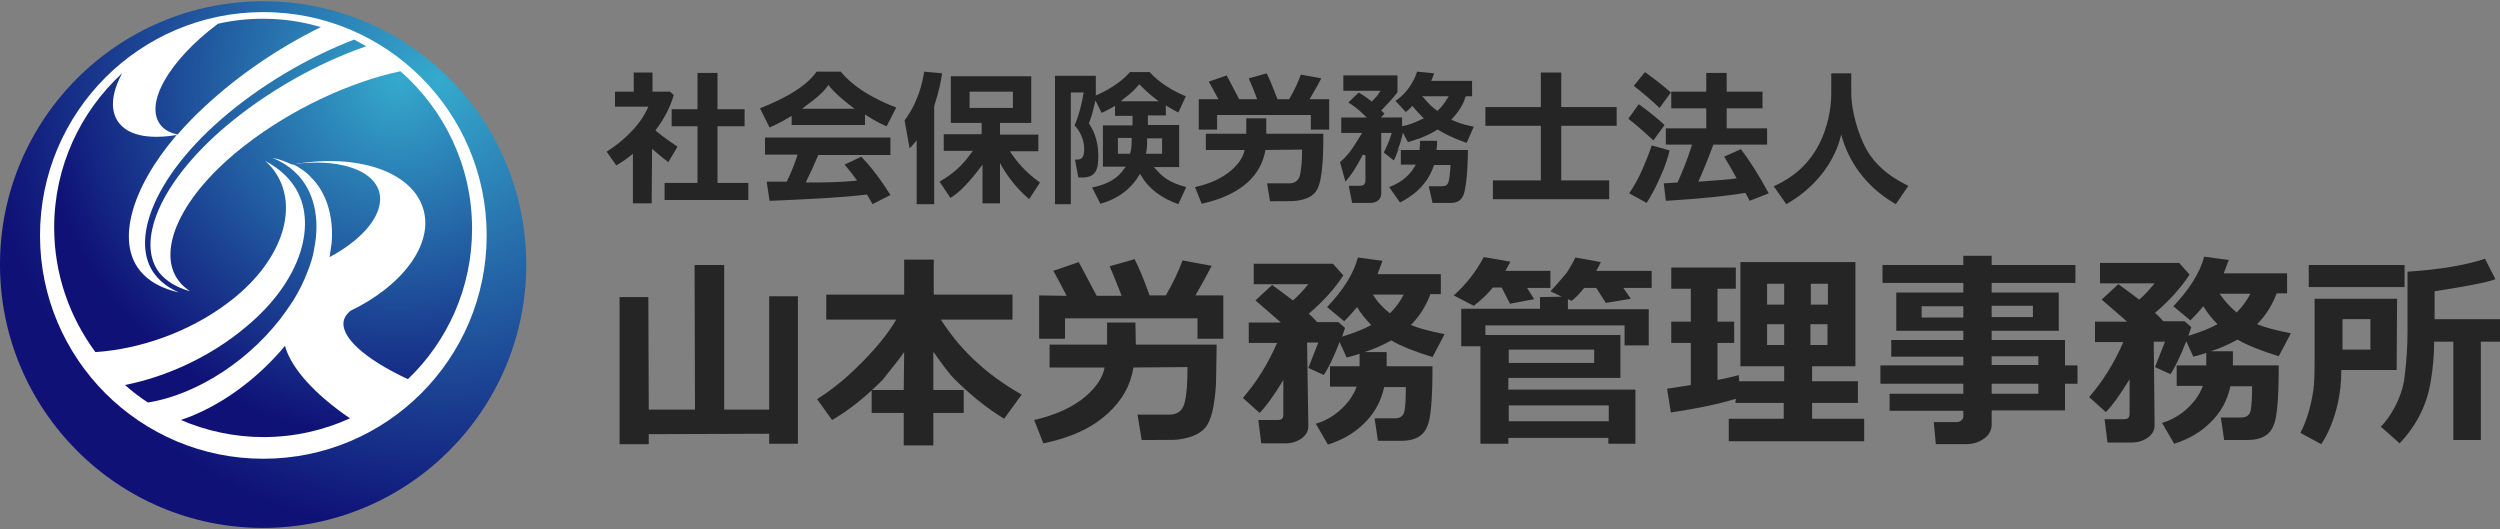 <?xml version="1.0" encoding="utf-8"?>
<!-- Generator: Adobe Illustrator 25.2.0, SVG Export Plug-In . SVG Version: 6.00 Build 0)  -->
<svg version="1.1" id="Layer_2" xmlns="http://www.w3.org/2000/svg" xmlns:xlink="http://www.w3.org/1999/xlink" x="0px" y="0px"
	 width="600px" height="127px" viewBox="0 0 600 127" style="enable-background:new 0 0 600 127;" xml:space="preserve">
<rect x="0" y="0" width="600" height="127" fill="#808080" stroke="none"/>
<style type="text/css">
	.st0{fill:#252525;}
	.st1{fill:url(#SVGID_1_);}
	.st2{fill:#FFFFFF;}
	.st3{fill:url(#SVGID_2_);}
	.st4{fill:url(#SVGID_3_);}
	.st5{fill:url(#SVGID_4_);}
	.st6{fill:url(#SVGID_5_);}
</style>
<g>
	<g>
		<polygon class="st0" points="155.7,106.6 148.7,106.6 148.7,71.3 155.6,71.3 155.7,98.3 166.8,98.3 166.7,63.6 173.8,63.6 
			173.8,98.3 184.6,98.3 184.6,71.1 191.5,71.1 191.5,106.5 184.6,106.5 184.6,104.1 155.7,104.2 		"/>
		<g>
			<path class="st0" d="M217,84.5c-1.1,1.6-2.9,3.8-5.2,6.7c-4.1,4.1-8.1,7.3-12.1,9.6l-3.6-5c3-1.9,6.1-4.3,9.1-7.2
				c4.5-4.3,7.8-8.3,9.9-11.9l-16.8,0l0-6l18.7,0l0-8.4l7.1,0l0,8.4l18.9,0l0,6l-17.2,0c2.2,3.4,4.7,6.5,7.5,9.2
				c3.4,3.3,7.3,6.2,11.9,8.8l-4.2,5.8c-4.3-2.6-8.3-5.9-12.1-9.7c-1-1-2.6-3.1-4.9-6.4l0,9.2l7.3,0l0,5.5l-7.3,0l0,7.8l-7.1,0
				l0-7.8l-7.7,0l0-5.5l7.7,0L217,84.5z"/>
			<path class="st0" d="M256,71c-1-2-2.1-4-3.2-6l6.1-2.1c0.3,0.6,1.8,3.3,4.3,8.1l6,0c-1.1-2.8-2-5.1-2.9-7.1l6-1.7
				c1,1.9,2.2,4.8,3.6,8.7l3.9,0c1.8-3.1,3.1-5.9,4-8.4l7,1.3c-1.2,2.3-2.5,4.7-3.9,7.1l6.7,0l0,10.4l-6.2,0l0-4.9l-31.8,0l0,4.9
				l-6.2,0l0-10.4L256,71z M272,88.2c-0.6,4.2-2.7,7.9-6.1,11c-3.8,3.5-9,5.9-15.5,7.2l-2.2-5.6c5.2-1.2,9.4-3.1,12.5-5.8
				c2.5-2.2,4-4.5,4.4-6.8l-13.2,0l0-5.5l13.8,0c0-1.4,0-3.1,0-5.3l6.8,0l0.1,5.3l19.4,0c-0.1,5.2-0.1,8.6-0.2,10.1
				c-0.3,4.1-0.9,7.1-1.9,8.9c-1.1,2.1-3.5,3.3-7.2,3.8c-1,0.1-3.9,0.1-8.7,0.1l-1-6.1l7.7,0c1.9,0,3.1-0.9,3.6-2.8
				c0.5-1.8,0.7-4.7,0.7-8.6L272,88.2z"/>
			<path class="st0" d="M329.5,70.7l7.4,0c-0.9,1.7-2,3.2-3.3,4.5C332,74,330.6,72.5,329.5,70.7 M313.7,82.2l2.7,0
				c-1,2.6-1.8,4.6-2.4,6.1l3.7,1.7c1.1-1.6,2.4-4.3,3.8-7.9l1.7,3.7c1.2-0.3,2.2-0.6,3.1-0.9c0,1.3,0,2.3,0,3l-7.1,0l0,4.9l6.4,0
				c-0.4,1.1-1,2.2-1.8,3.3c-2.1,2.7-4.7,4.6-8,5.6l2.9,5c3.5-1.1,6.4-2.8,8.7-5.1c2.5-2.4,4.1-5.4,4.8-8.7l5.2,0
				c0,2.6-0.1,4.5-0.3,5.6c-0.2,1.3-1,1.9-2.3,1.9l-4.9,0l0.8,5.4l5.7,0c3.2,0,5.3-1.2,6.2-3.6c0.8-1.8,1.2-6.6,1.2-14.3l-11,0
				c0-0.9,0-2,0-3.4l-5.3,0c2.5-0.8,4.6-1.8,6.4-2.8c2.4,1.4,5.7,2.7,9.9,4l2.9-5.5c-3.5-0.7-6.2-1.4-8.1-2.2
				c2.1-2.1,3.6-4.5,4.7-7.4l2.5,0l0-4.8l-15.2,0c0.5-1.3,0.9-2.4,1.2-3.2l-5.9-0.8c-1,3.8-3.5,7.8-7.4,11.9l4.1,3.4
				c1.1-1.1,2.1-2.2,3.1-3.4c0.9,1.5,2,2.9,3.4,4.3c-1.8,1-4.1,1.9-7,2.8c0.3-0.8,0.5-1.5,0.7-2.1l-1.6-1.4l-5.1,0
				c-0.7-0.8-1.4-1.5-2-2c3.5-3,6.2-6,8.3-9.2l-2.5-2.8l-19,0l0,4.9l13.1,0c-1.4,1.7-2.6,3-3.7,3.9c-2.2-1.7-3.9-2.9-5-3.7l-4,3.7
				c2.6,2.3,4.7,4,6.1,5.3l-7.7,0l0,4.9l6.8,0c-2.3,5.3-5.1,9.6-8.2,13.2l4,3.6c1.5-1.5,3.4-4.1,5.7-7.9l0,8.3
				c0,0.9-0.4,1.3-1.3,1.3l-4.7,0l0.7,5.6l5.8,0c1.5,0,2.8-0.4,3.9-1.2c1.1-0.8,1.6-1.8,1.6-2.9L313.7,82.2z"/>
			<path class="st0" d="M362.1,83.9l20.5,0l0,3.2l-20.5,0L362.1,83.9z M362.1,97.3l24,0l0,3.8l-24,0L362.1,97.3z M378.1,61.8
				c-0.9,1.8-1.7,3.1-2.2,3.8c-1.7,2-2.9,3.4-3.8,4.3l2.7,1.3l-5.2,0.1l0,2.8l-18.9,0l0,9l4.6,0l0,23.4l6.7,0l0-1.4l24,0l0,1.4
				l6.5,0l0-13l-30.5,0l0-2.8l26.9,0l0-10.3l-32.4,0l0-2.3l33.4,0l0,4.8l5.8,0l0-8.7l-19.4,0l0-2.4l0.9,0.4c0.9-0.7,1.9-1.7,3-3.1
				l2.9,0l2.3,3.6l6-1l-1.8-2.6l6.8,0l0-4.1l-13.3,0c0.3-0.5,0.7-1.2,1.1-2.1L378.1,61.8z M356.1,61.7c-1.9,3.6-4.3,6.6-7.2,9.2
				l4.8,2.5c1.7-1.3,3.3-2.8,4.6-4.4l2.1,0l2,3.9l5.8-1.1l-1.7-2.7l5.6,0l0-4.1l-10.8,0c0.4-0.7,0.8-1.5,1.2-2.2L356.1,61.7z"/>
			<path class="st0" d="M434.6,68.1l4.1,0l0,5l-4.1,0L434.6,68.1z M424.1,68.1l4.1,0l0,5l-4.1,0L424.1,68.1z M428.2,82.8l-4.1,0l0-5
				l4.1,0L428.2,82.8z M438.6,82.8l-4.1,0l0-5l4.1,0L438.6,82.8z M416.5,96.7l11.6,0l0,3.8l-13.2,0l0,5.4l32.5,0l0-5.4l-12.5,0
				l0-3.8l11,0l0-5.2l-11,0l0-3.6l10.4,0l0-25l-27.6,0l0,25l10.5,0l0,3.6l-10.8,0l-0.1-1.5c-1.3,0.4-3,0.8-5.1,1.2l0-8.9l4,0l0-5.1
				l-4,0l0-7.9l4.4,0l0-5.1l-15.5,0l0,5.1l4.7,0l0,7.9l-4.7,0l0,5.1l4.7,0l0,10.1c-1.8,0.3-3.7,0.6-5.7,0.9l0.9,5.7
				c6.6-1,11.8-2.1,15.6-3.3L416.5,96.7z"/>
			<path class="st0" d="M478,85.5l11.2,0l0,2.1l-11.2,0L478,85.5z M478,92.1l11.2,0l0,2.4l-11.2,0L478,92.1z M495.6,92.1l3,0l0-4.4
				l-3,0l0-6.1l-17.6,0l0-2.2l16.1,0l0-9.2l-16.1,0l0-2.3l20.1,0l0-4.3l-20.1,0l0-2.2l-6.8,0l0,2.2l-19.4,0l0,4.3l19.4,0l0,2.3
				l-16.1,0l0,9.2l16.1,0l0,2.2l-17.3,0l0,4l17.3,0l0,2.1l-19.9,0l0,4.4l19.9,0l0,2.4l-17.7,0l0,4.1l17.7,0l0,1.4
				c0,0.3-0.2,0.7-0.5,0.9c-0.3,0.3-0.7,0.4-1.2,0.4l-5.4,0l0.5,5.3l7,0c1.8,0,3.3-0.4,4.5-1.3c1.2-0.8,1.9-2,1.9-3.4l0-3.4l17.6,0
				L495.6,92.1z M471.2,76.2l-10,0l0-2.7l10,0L471.2,76.2z M478,73.4l9.9,0l0,2.7l-9.9,0L478,73.4z"/>
			<path class="st0" d="M532.7,70.5l7.4,0c-0.9,1.7-2,3.2-3.3,4.5C535.2,73.7,533.9,72.2,532.7,70.5 M516.9,82l2.7,0
				c-1,2.6-1.8,4.6-2.4,6.1l3.7,1.7c1.1-1.6,2.4-4.3,3.8-7.9l1.7,3.7c1.2-0.3,2.2-0.6,3.1-0.9c0,1.3,0,2.3,0,3l-7.1,0l0,4.9l6.3,0
				c-0.4,1.1-1,2.2-1.8,3.3c-2.1,2.7-4.7,4.6-8,5.6l2.9,5c3.5-1.1,6.4-2.8,8.7-5.1c2.5-2.4,4.1-5.4,4.8-8.7l5.2,0
				c0,2.6-0.1,4.5-0.3,5.6c-0.2,1.3-1,1.9-2.3,1.9l-4.9,0l0.8,5.4l5.7,0c3.2,0,5.3-1.2,6.2-3.6c0.8-1.8,1.2-6.6,1.2-14.3l-11,0
				c0-0.9,0-2,0-3.4l-5.3,0c2.5-0.8,4.6-1.8,6.4-2.8c2.4,1.4,5.7,2.7,9.9,4l2.9-5.5c-3.5-0.7-6.2-1.4-8.1-2.2
				c2.1-2.1,3.6-4.5,4.7-7.4l2.5,0l0-4.8l-15.2,0c0.5-1.3,0.9-2.4,1.2-3.2l-5.9-0.8c-1,3.8-3.5,7.8-7.4,11.9l4.1,3.4
				c1.1-1.1,2.1-2.2,3.1-3.4c0.9,1.5,2,2.9,3.4,4.3c-1.8,1-4.1,1.9-7,2.8c0.3-0.8,0.5-1.5,0.7-2.1l-1.6-1.4l-5.1,0
				c-0.7-0.8-1.4-1.5-2-2c3.5-3,6.2-6,8.3-9.2l-2.5-2.8l-19,0l0,4.9l13.1,0c-1.4,1.7-2.6,3-3.7,3.9c-2.2-1.7-3.9-2.9-5-3.7l-4,3.7
				c2.6,2.3,4.7,4,6.1,5.3l-7.7,0l0,4.9l6.8,0c-2.3,5.3-5.1,9.6-8.2,13.2l4,3.6c1.5-1.5,3.4-4.1,5.7-7.9l0,8.3
				c0,0.9-0.4,1.3-1.3,1.3l-4.7,0l0.7,5.6l5.8,0c1.5,0,2.8-0.4,3.9-1.2c1.1-0.8,1.6-1.8,1.6-2.9L516.9,82z"/>
			<path class="st0" d="M562.2,83.9l0-7.3l6.7,0l0,7.3L562.2,83.9z M595.4,82l4.6,0l0-5.4l-15.7,0l0-6.7c7.7-1.2,12.6-2.1,14.6-2.9
				l-2.5-4.9c-4.5,1.5-10.7,2.6-18.6,3.1l0,14.5c0,3.2-0.2,6.8-0.7,10.8c-0.3,2.4-1.1,4.8-2.3,7.1c-1,1.9-2.1,3.5-3.4,4.8l4.5,4
				c4.1-4.3,6.6-9.3,7.5-15c0.5-3,0.8-6.1,0.8-9.4l4.6,0l0,23.6l6.6,0L595.4,82z M577.1,63.6l-23,0l0,5.3l23,0L577.1,63.6z
				 M575.3,71.7l-19.8,0l0,15.8c0,2.8-0.1,4.9-0.3,6.2c-0.6,3.9-1.6,7.3-3.1,10.2l5,2.7c1.8-2.7,3.1-6,4-9.9
				c0.5-2.4,0.8-4.8,0.8-7.4l0-0.5l13.3,0L575.3,71.7z"/>
		</g>
	</g>
	<g>
		<g>
			<g>
				<path class="st0" d="M201.7,17.1c1.2,1.5,4.7,5.4,13.4,8.7l-2.3,4.5c-1-0.4-2.5-1.1-4.7-2.5l-0.5-0.3v0.6V30H190v-1.6v-0.6
					l-0.5,0.3c-2.5,1.5-3.7,2-4.8,2.5l-2.3-4.6c7-2.8,11.2-5.5,13.6-8.8H201.7 M192.5,26.1h1h10.6h1l-0.8-0.6
					c-2.8-2.1-4.3-3.7-5.1-4.6l-0.1-0.2l-0.3-0.3l-0.2,0.3c-0.7,1-2,2.4-5.2,4.7L192.5,26.1 M213.7,33v4.2H207h-0.8h-9.6h-0.2
					l-0.1,0.2c-1.2,2.8-1.6,3.7-2.7,5.9l-0.2,0.5h0.1l0.5,0l1,0c3.6,0,7-0.1,10.1-0.4l0.6-0.1l-0.4-0.5c-1.2-1.7-2-2.5-2.6-3.3
					l3.6-1.7l0.4-0.2c1.5,1.6,3.8,4.1,7,9.2l-4.3,2.2c-0.3-0.6-0.7-1.2-1.2-2.1l-0.1-0.2l-0.2,0c-5.2,0.7-15.7,1.2-23.2,1.5
					l-0.7-4.6c0.5,0,1.8,0,4.6,0h0.2l0.1-0.2c0.4-0.8,1.5-3.1,2.4-5.9l0.1-0.4h-0.5h-7.3V33H213.7"/>
			</g>
			<g>
				<path class="st0" d="M221.8,17.2l4.3,0.4c-0.2,1.5-0.7,4.2-1.9,7.9l0,0.1v0.1v23.3H220V34.6v-0.9l-0.6,0.7
					c-0.4,0.5-0.7,0.8-1.1,1.2l-1.2-6.7C218.2,27.4,220.8,23.7,221.8,17.2 M247.5,18.3v11.2h-7.3H240v0.3V32v0.3h0.3h8.9v4H243h-0.6
					l0.3,0.5c2.5,3.7,5.2,5.8,6.9,7l-2.6,4c-1.4-1.2-4-3.6-6.4-7.6l-0.6-1.1v1.2v8.5h-4.2v-8.3v-1l-0.6,0.8
					c-3.5,4.7-5.8,6.4-7.1,7.2l-2.6-3.9c3-1.8,5.2-3.5,7.6-6.9l0.4-0.5h-0.7h-6.3v-4h8.8h0.3V32v-2.2v-0.3h-0.3h-7.1V18.3H247.5
					 M232.7,25.9h0.3h9.8h0.3v-0.3v-3.3V22h-0.3H233h-0.3v0.3v3.3V25.9"/>
			</g>
			<g>
				<path class="st0" d="M276,17.4c2,2.2,5.1,4.3,8.6,5.7l-1.8,3.9c-1-0.5-1.7-0.9-2.5-1.4l-0.5-0.3v0.6v1.8h-4h-0.3v0.3v1.7v0.3
					h0.3h7.2v10.1h-5.4h-0.7l0.5,0.5c1.4,1.6,3,3.2,7.3,4.3l-1.9,4.1c-4-1.4-7.1-3.7-8.9-6.8l-0.3-0.5l-0.3,0.5
					c-2.8,4.6-7.1,6.1-9.2,6.7l-2-3.9c3.6-0.7,6.2-2.2,7.7-4.5l0.4-0.5h-0.6h-4.9V30.1h6.8h0.3v-0.3v-1.7v-0.3h-0.3h-3.9V26v-0.6
					l-0.5,0.3c-1.2,0.7-1.9,1-2.7,1.4l-1.1-2.2l-0.4-0.8l-0.2,0.9c-0.5,2.1-0.6,2.6-1.3,4.4l-0.1,0.2l0.1,0.1l0,0
					c0.7,1.1,2.2,3.5,2.2,7.8c0,3.1-0.6,5.1-3.8,5.1h-1l-0.8-4.3h0.5c1,0,1.7-0.4,1.7-2.5c0-1.2-0.3-3.6-2.3-5.7
					c1.2-2.7,2-6.6,2.1-7.5l0.1-0.4h-0.4h-2.1H257v0.3v6.9v0.8V49h-3.8V18.2h9.8v4.2v0.5l0.5-0.2c1.5-0.7,5.2-2.5,7.7-5.4H276
					 M269,24.3h1h7.1h1l-0.8-0.6c-1.7-1.3-2.7-2.3-3.5-3.1l-0.1-0.1l-0.3-0.3l-0.2,0.3l-0.1,0.1c-0.8,0.9-1.4,1.6-3.4,3.1L269,24.3
					 M275,36.9h0.4h3.2h0.3v-0.3v-3.1v-0.3h-0.3h-3h-0.3v0.3v1c0,0.8-0.1,1.4-0.2,2.1L275,36.9 M268.1,36.9h0.3h2.5h0.3l0.1-0.3
					c0.2-0.8,0.3-1.6,0.3-2.4v-0.8v-0.3h-0.3h-2.7h-0.3v0.3v3.1V36.9"/>
			</g>
			<g>
				<path class="st0" d="M340.1,17.2l4.1,0.4c-0.2,0.5-0.3,0.9-0.5,1.3l-0.2,0.5h0.5h9.3v3.7H352h-0.2l-0.1,0.2
					c-0.3,1-0.9,2.7-3.1,5.1l-0.3,0.3l0.4,0.2c2,0.9,3.6,1.2,5,1.5l-1.7,3.9c-3.4-1.2-5.3-2.2-6.8-3.1l-0.2-0.1l-0.2,0.1
					c-0.9,0.6-2,1.2-4.3,2.1l0,0l-0.1,0c-1.3,0.5-1.8,0.6-2.5,0.8l-0.8-1.5l-0.4-0.8l-0.2,0.9l0,0c-0.1,0.4-0.3,1.3-0.9,2.9
					l-0.2,0.4h0.5h4.5h0.3l0-0.3c0.1-0.6,0.1-1.2,0.1-1.9h4.1c0,0.1,0,0.2,0,0.3c0,0.5,0,0.9-0.1,1.5l0,0.4h0.4h7.1
					c0,1.9-0.1,6.8-0.8,9.9c-0.6,2.8-2.5,2.8-3.6,2.8h-4.1l-0.9-4h3.1c1.8,0,1.8-1,2.1-4.6l0-0.1l0-0.4h-0.4h-3.3h-0.2l-0.1,0.2
					c-1.7,5-5.4,7.4-8.1,8.8l-2.6-3.7c1.4-0.5,4.4-1.9,6.1-4.9l0.3-0.5h-0.6h-3v-3.5l-0.6-0.1c-0.6,1.6-0.8,2.1-1.1,2.6l-2.4-1.9
					c0.4-0.7,1.4-2.9,1.8-4.3l0.1-0.4h-0.4h-1.8h-0.3v0.3v3.8v0.7v9.7c0,1.4-1,2.3-2.6,2.3h-4.4l-0.8-4.1h2.7c1.3,0,1.3-1,1.3-1.3
					v-6l-0.6-0.2c-1.7,3.2-2.7,4.8-4.2,6.5l-1.3-4.7c1.7-1.4,2.7-2.7,5-6.5l0.3-0.5H326h-4.1v-3.7h5.3h0.8l-0.6-0.6
					c-1.5-1.5-2.8-2.4-3.8-3l2.4-2.3l0.1-0.1l0.3,0.2l0,0c0.5,0.3,1.2,0.7,2.6,1.8l0.2,0.2l0.2-0.2c1-1,1.3-1.4,1.6-1.9l0.3-0.5
					h-0.6h-4.2h-1.2h-2.9v-3.7h13v4l0,0c-0.4,0.6-1.1,1.5-3.7,4.2l-0.2,0.2l0.2,0.2l0.1,0.1c0.2,0.2,0.3,0.3,0.5,0.5l-0.3,0.3
					l-0.6,0.6h0.8h4.3v1.7v0.4l0.4-0.1l0.1,0c0.9-0.2,2.2-0.6,4.3-1.6l0.4-0.2l-0.3-0.3c-1.1-1.1-1.7-1.8-2.2-2.4l-0.2-0.3l-0.3,0.3
					c-0.4,0.4-0.6,0.6-1.3,1.2l-2.5-2.7C337.5,22.6,339.4,19.5,340.1,17.2 M344.9,26.7l0.2-0.2c1.2-1.1,1.7-2,2.2-2.8l0.1-0.1
					l0.3-0.5h-0.6H342h-0.7l0.5,0.5c1.3,1.6,2.2,2.3,2.9,2.8l0.1,0L344.9,26.7"/>
			</g>
			<g>
				<path class="st0" d="M374.7,17.4v8v0.3h0.3h13v4.5h-13h-0.3v0.3V43v0.3h0.3h11.2v4.5h-27.9v-4.5h11.2h0.3V43V30.5v-0.3h-0.3h-13
					v-4.5h13h0.3v-0.3v-8H374.7"/>
			</g>
			<g>
				<path class="st0" d="M444.3,17.5v4.9c0,2.3,0.7,7.5,3.2,12.6c2.8,5.7,8.1,8.4,10.5,9.6l-3,4.4c-6.3-3.6-10.7-9-12.8-15.6
					l-0.3-1.1l-0.3,1.1c-1.8,6.3-6.5,12-12.9,15.6l-3-4.3c5.1-2.3,8.6-5.6,11-10.3c1.8-3.6,2.8-8,2.8-11.9v-4.9H444.3"/>
			</g>
		</g>
		<path class="st0" d="M179.6,48l-20.1,0l0-4.1l7.9,0l0-13.6l-6.2,0l0-4.1l6.2,0l0-8.7l4.8,0l0,8.7l6.5,0l0,4.1l-6.5,0l0,13.6l7.4,0
			L179.6,48z M156.4,48.8l-4.5,0l0-11.9c-1.2,1-2.6,2-4,2.8l-2.3-3.3c2.2-1.4,4.2-3,6-4.9c1.9-2,3.2-4,4-5.9l-8,0l0-3.6l4.5,0l0-4.6
			l4.5,0l0,4.6l4.2,0l0.9,0.8c-0.8,2.8-2.2,5.6-4.4,8.5c0.8,0.7,2.6,2.1,5.3,3.9l-2.2,3.7c-1.5-1.1-2.8-2.2-3.9-3.2L156.4,48.8z"/>
		<path class="st0" d="M292.4,23.8c-0.7-1.4-1.5-2.8-2.3-4.2l4.3-1.5c0.2,0.4,1.2,2.3,3,5.7l4.3,0c-0.7-2-1.4-3.6-2-5l4.3-1.2
			c0.7,1.3,1.5,3.4,2.6,6.2l2.8,0c1.3-2.2,2.2-4.2,2.8-5.9l4.9,0.9c-0.8,1.6-1.8,3.3-2.8,5l4.7,0l0,7.3l-4.4,0l0-3.5l-22.5,0l0,3.5
			l-4.4,0l0-7.3L292.4,23.8z M303.7,36c-0.5,3-1.9,5.6-4.3,7.8c-2.7,2.4-6.4,4.1-11,5.1l-1.6-4c3.7-0.8,6.6-2.2,8.8-4.1
			c1.8-1.6,2.8-3.2,3.1-4.8l-9.3,0l0-3.9l9.7,0c0-1,0-2.2,0-3.7l4.8,0l0,3.7l13.7,0c0,3.7-0.1,6.1-0.2,7.1c-0.2,2.9-0.6,5-1.3,6.3
			c-0.8,1.5-2.5,2.4-5.1,2.7c-0.7,0.1-2.7,0.1-6.2,0.1l-0.7-4.3l5.4,0c1.3,0,2.2-0.7,2.5-2c0.3-1.3,0.5-3.3,0.5-6.1L303.7,36z"/>
		<path class="st0" d="M401,22.2l-2.7,3.7c-1.8-1.7-3.9-3.5-6.2-5.3l2.7-3.3C397.7,19.4,399.8,21.1,401,22.2 M399.5,30l-2.7,3.7
			c-1.7-1.6-3.7-3.4-6-5.2l2.5-3.5C395.9,26.9,398,28.6,399.5,30 M400.7,36.1c-0.4,1.8-1.1,3.9-2.2,6.3c-1.1,2.5-2.2,4.6-3.3,6.3
			l-4.2-2.3c1.1-1.6,2.2-3.5,3.2-5.8c1-2.4,1.8-4.3,2.2-5.7L400.7,36.1z M418.9,46.3c-4.3,0.7-10.7,1.4-19.1,1.9l-0.5-4.2l3.3-0.2
			c1.2-2.6,2.4-5.6,3.5-9.1l-6.3,0l0-3.9l9.7,0l0-4.8l-8.4,0l0-4l8.4,0l0-4.5l4.9,0l0,4.5l8.6,0l0,4l-8.6,0l0,4.8l9.7,0l0,3.9
			l-12.9,0c-1.2,3.3-2.4,6.2-3.6,8.9c4.2-0.3,7.3-0.5,9.2-0.8c-0.7-1.3-1.7-3-3-5.2l4-1.8c2.1,2.7,4.3,6.2,6.7,10.6l-4.6,1.8
			C419.6,47.6,419.3,47,418.9,46.3"/>
	</g>
</g>
<radialGradient id="SVGID_1_" cx="1550.877" cy="333.045" r="160.721" gradientTransform="matrix(0.68 0 0 0.68 -949.357 -207.323)" gradientUnits="userSpaceOnUse">
	<stop  offset="0" style="stop-color:#35AACD"/>
	<stop  offset="1" style="stop-color:#0F1177"/>
</radialGradient>
<path class="st1" d="M126.3,63.5c0,34.9-28.3,63.2-63.2,63.2C28.3,126.7,0,98.4,0,63.5C0,28.6,28.3,0.3,63.2,0.3
	C98.1,0.3,126.3,28.6,126.3,63.5z"/>
<path class="st2" d="M116.8,56.5c0,29.6-24,53.6-53.6,53.6c-29.6,0-53.6-24-53.6-53.6c0-29.6,24-53.6,53.6-53.6
	C92.8,2.9,116.8,26.9,116.8,56.5z"/>
<radialGradient id="SVGID_2_" cx="1604.434" cy="324.372" r="160.716" gradientTransform="matrix(0.54 0 0 0.54 -770.72 -156.336)" gradientUnits="userSpaceOnUse">
	<stop  offset="0" style="stop-color:#35AACD"/>
	<stop  offset="1" style="stop-color:#0F1177"/>
</radialGradient>
<path class="st3" d="M68.4,83c-6.9,8.3-16,14.8-25,17.8c6.1,2.6,12.8,4.1,19.8,4.1c7.4,0,14.4-1.6,20.8-4.5
	C75.6,94.7,69.8,88.3,68.4,83z"/>
<radialGradient id="SVGID_3_" cx="1604.436" cy="324.377" r="160.718" gradientTransform="matrix(0.54 0 0 0.54 -770.72 -156.336)" gradientUnits="userSpaceOnUse">
	<stop  offset="0" style="stop-color:#35AACD"/>
	<stop  offset="1" style="stop-color:#0F1177"/>
</radialGradient>
<path class="st4" d="M68.7,74.6c0.6-0.8,1.1-1.7,1.7-2.5c1.4-2.3,2.6-4.7,3.4-6.9c0.2-0.4,0.3-0.8,0.5-1.3c0.5-1.4,0.9-2.8,1.1-4.2
	c1.5-7.4-0.1-14-4.3-18.1c-1.6-1.6-3.5-2.8-5.7-3.7c1.7,0.3,3.2,0.9,4.7,1.6c15.3-2.8,28.8,1.5,31.5,10.7c2.5,8.4-5,18.4-17.5,24.4
	c-0.7,0.6-1.2,1.2-1.5,2c-1.3,4.1,5,9.6,15.3,14.4c9.5-9.1,15.4-21.9,15.4-36.1c0-15.1-6.7-28.6-17.2-37.8
	C83.9,19.7,70,26.2,58.9,34.8C43.1,47,37.5,60.4,42.9,67.4c0.7,1,1.7,1.8,2.7,2.5c-3.2-0.9-5.7-2.4-7.4-4.5
	c-5.5-7.2-0.1-21.4,15.9-35C64,22,76.3,15.1,87.9,11.1c-1-0.5-1.9-1.1-2.9-1.6c-11.2,4.3-22.7,11.1-32,19.2
	C36.5,43.1,31.2,58.2,37.2,65.9c1.4,1.8,3.4,3.3,5.8,4.3c-4.1-0.9-7.5-2.7-9.6-5.5c-5.2-6.7-2.2-19.2,9-32.3c-6.1,1-11,0.3-13.5-2.5
	c-2.6-2.8-2.3-7.3,0.4-12.3c-10,9.2-16.3,22.4-16.3,37c0,11.2,3.7,21.5,9.9,29.9c10.7-0.7,22.4-4.8,31.5-11.6
	c13.3-9.8,17.3-22.8,11.9-31.2c-0.7-1.1-1.6-2.2-2.7-3.1c3,1.6,5.4,3.6,7.1,6.2c5.6,8.6,1.8,22.5-11.6,33.6
	C50.7,85.5,40.1,90.4,30,92.4c1.7,1.5,3.6,3,5.5,4.2C47.5,94.7,60.7,86,68.7,74.6z"/>
<radialGradient id="SVGID_4_" cx="1604.439" cy="324.178" r="161.105" gradientTransform="matrix(0.54 0 0 0.54 -770.72 -156.336)" gradientUnits="userSpaceOnUse">
	<stop  offset="0" style="stop-color:#35AACD"/>
	<stop  offset="1" style="stop-color:#0F1177"/>
</radialGradient>
<path class="st5" d="M79.1,61.7c8.3-4.4,13.3-10.6,11.9-15.7c-1.6-5.5-10.2-8-20.7-6.6c1.6,0.8,3.1,1.8,4.3,3.1
	c3.7,3.6,5.5,9.3,5,15.8C79.4,59.4,79.3,60.6,79.1,61.7z"/>
<radialGradient id="SVGID_5_" cx="1604.451" cy="324.37" r="160.761" gradientTransform="matrix(0.54 0 0 0.54 -770.72 -156.336)" gradientUnits="userSpaceOnUse">
	<stop  offset="0" style="stop-color:#35AACD"/>
	<stop  offset="1" style="stop-color:#0F1177"/>
</radialGradient>
<path class="st6" d="M38.8,30.3c0.9,1,2.2,1.6,3.8,2c1.9-2.2,4-4.4,6.4-6.6c8.1-7.6,18-14.3,28-19.2c-4.4-1.3-9-2-13.9-2
	c-3.7,0-7.3,0.4-10.8,1.2C40.3,14.7,34.3,25.4,38.8,30.3z"/>
</svg>
